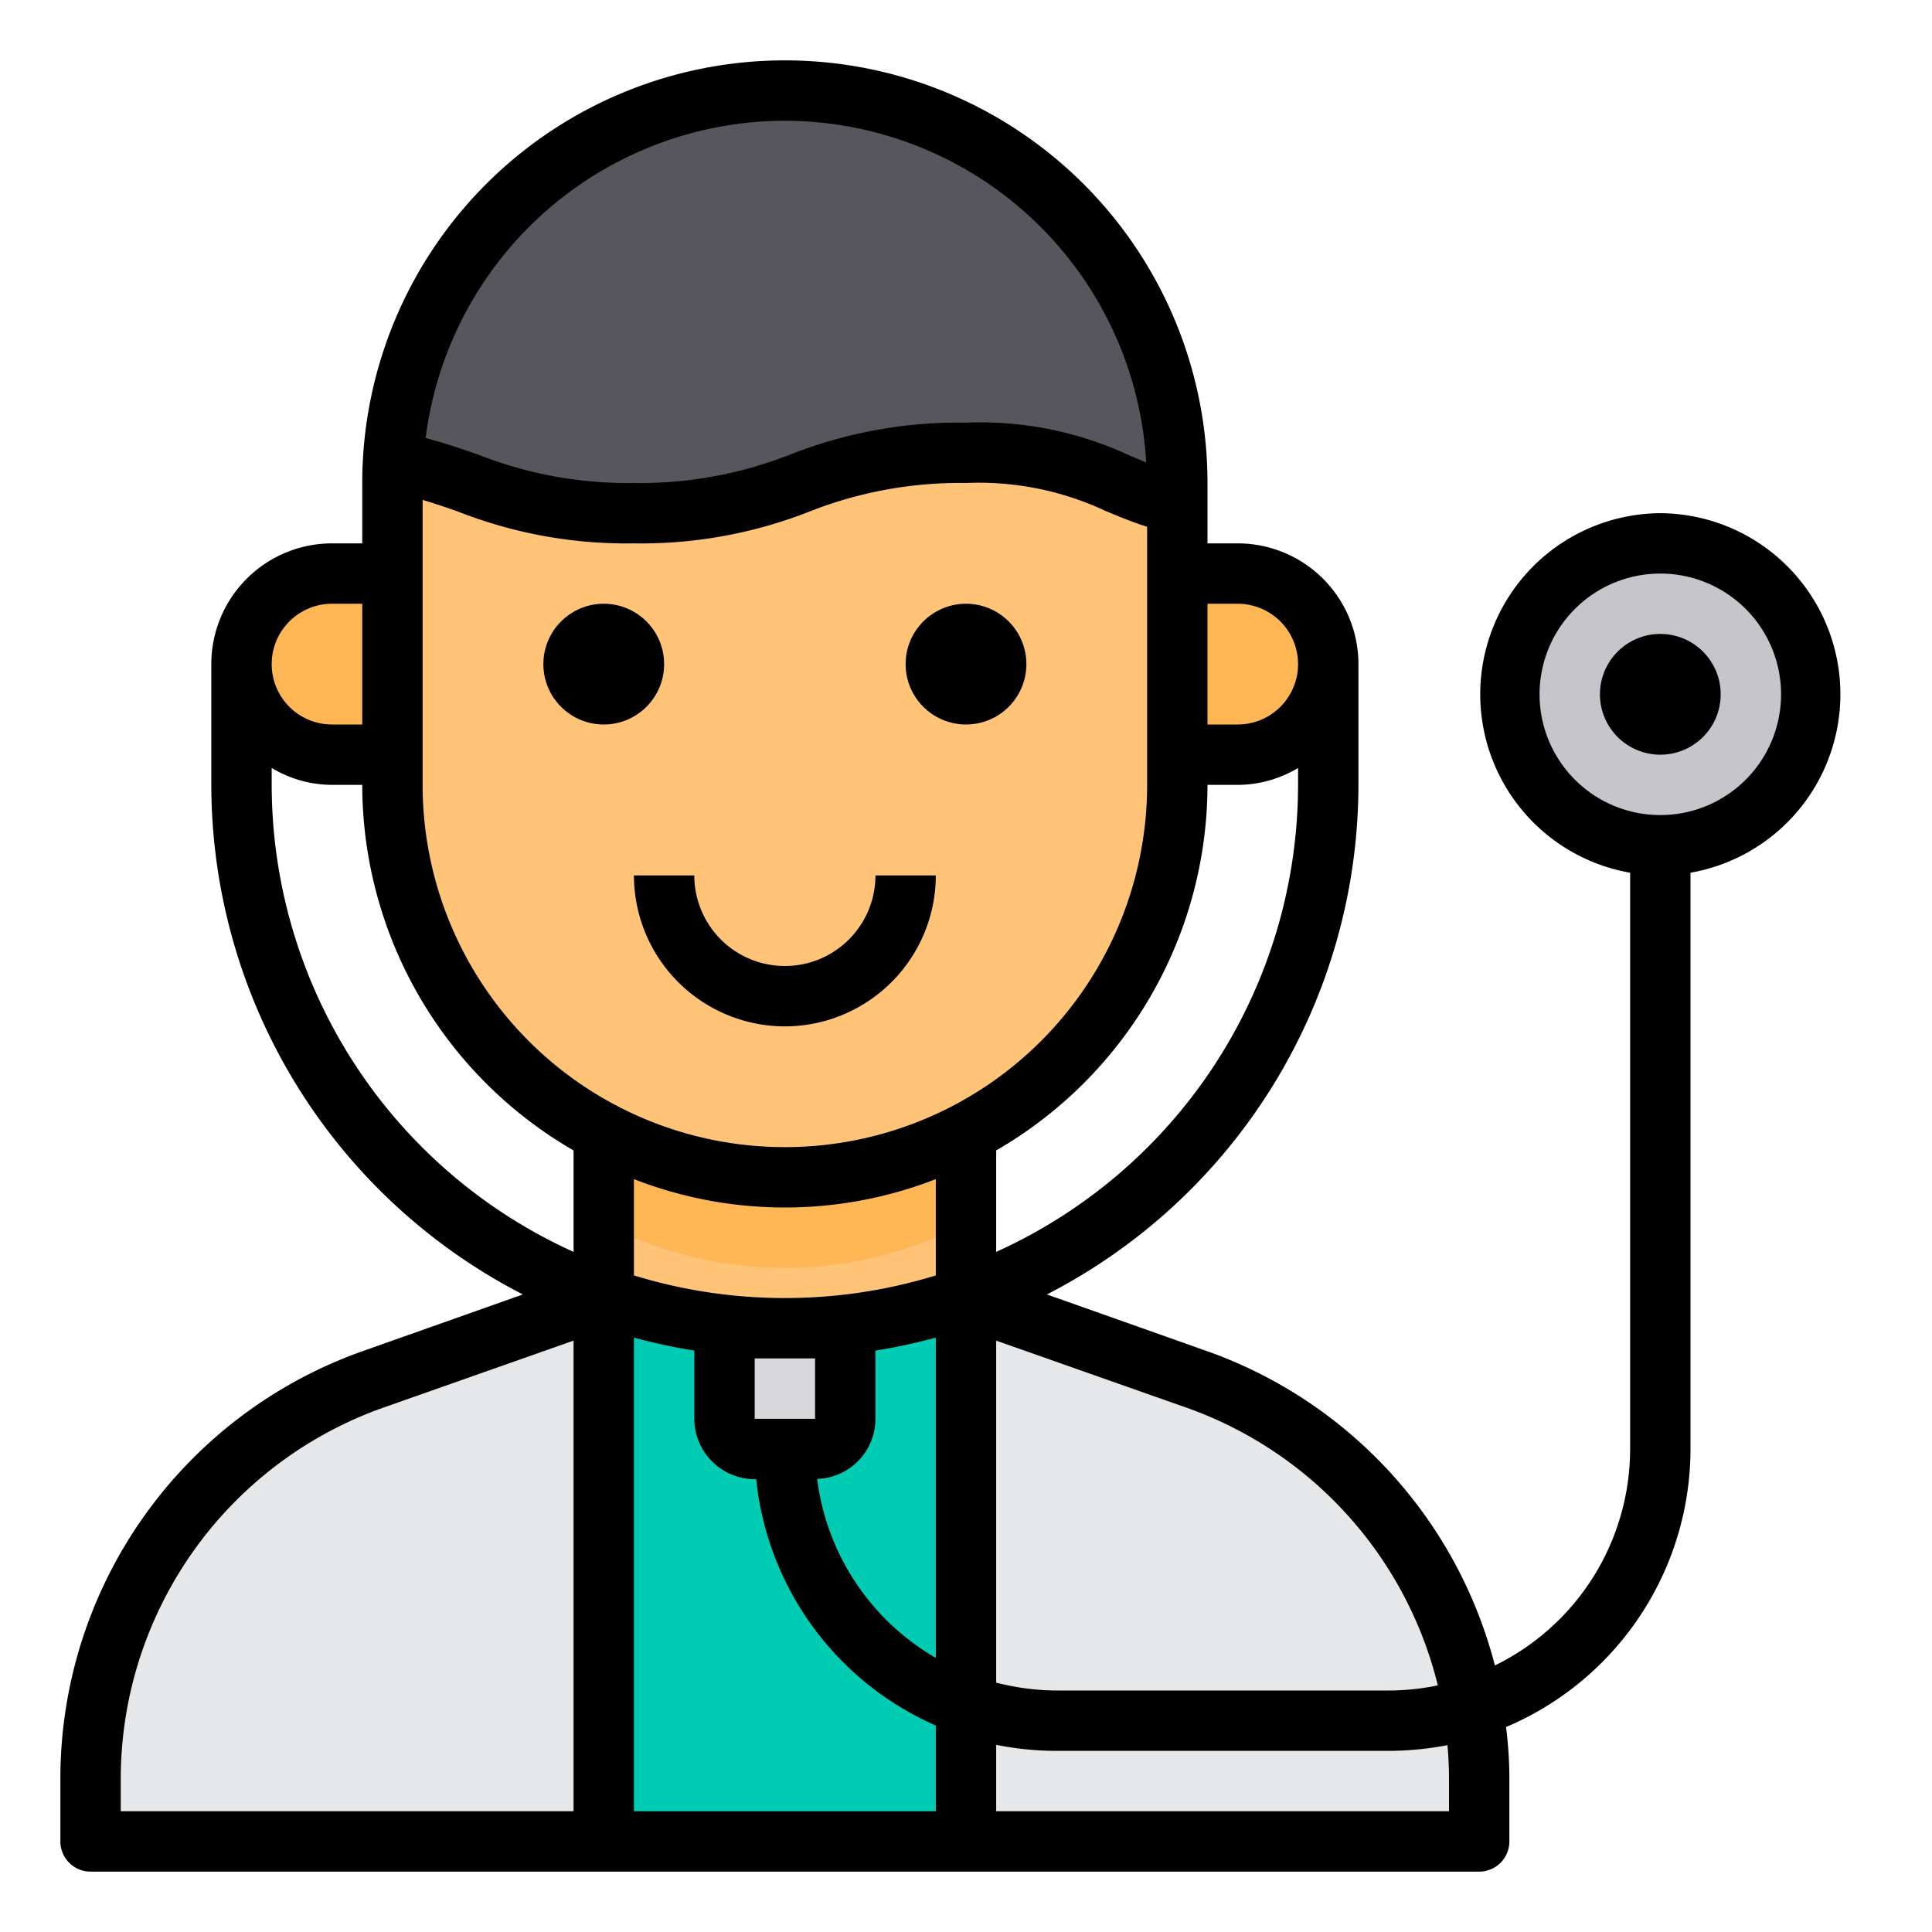 <svg xmlns="http://www.w3.org/2000/svg" viewBox="0 0 64 64" width="512" height="512"><g id="Doctor-Health-Medical-Avatar-Stethoscope"><path d="M32,42.97V61H20V42.97a17.991,17.991,0,0,0,12,0Z" style="fill:#00ccb3"></path><circle cx="55" cy="23" r="5" style="fill:#c6c5ca"></circle><path d="M48.8,56.55A14,14,0,0,0,39.66,45.7L32,43V61H49V58.91A14.183,14.183,0,0,0,48.8,56.55Z" style="fill:#e6e7e8"></path><path d="M41,19a3,3,0,0,1,0,6H39V19Z" style="fill:#ffb655"></path><path d="M39,16v.7c-2.36-.56-2.97-1.7-7-1.7-5.33,0-5.67,2-11,2-4.1,0-5.24-1.18-7.98-1.72A13,13,0,0,1,39,16Z" style="fill:#57565c"></path><path d="M32,37v5.97a17.991,17.991,0,0,1-12,0V37Z" style="fill:#ffc477"></path><path d="M28,44v3a1,1,0,0,1-1,1H25a1,1,0,0,1-1-1V44Z" style="fill:#d8d7da"></path><path d="M32,37v3.53a12.98,12.98,0,0,1-12,0V37Z" style="fill:#ffb655"></path><path d="M32,15c-5.33,0-5.67,2-11,2-4.1,0-5.24-1.18-7.98-1.72-.01.24-.02.48-.02.72V26a13,13,0,0,0,26,0V16.7C36.64,16.14,36.03,15,32,15Z" style="fill:#ffc477"></path><path d="M20,43V61H3V58.91A14.007,14.007,0,0,1,12.34,45.7Z" style="fill:#e6e7e8"></path><path d="M13,19v6H11a3,3,0,0,1,0-6Z" style="fill:#ffb655"></path><circle cx="20" cy="22" r="2"></circle><circle cx="32" cy="22" r="2"></circle><path d="M55,17a6,6,0,0,0-1,11.91V48a7.986,7.986,0,0,1-4.48,7.17,15.032,15.032,0,0,0-9.53-10.41l-5.31-1.88A19,19,0,0,0,45,26V22a4,4,0,0,0-4-4H40V16a14,14,0,0,0-28,0v2H11a4,4,0,0,0-4,4v4A19,19,0,0,0,17.32,42.88l-5.31,1.88A15.021,15.021,0,0,0,2,58.91V61a1,1,0,0,0,1,1H49a1,1,0,0,0,1-1V58.91a13.735,13.735,0,0,0-.11-1.7A10.013,10.013,0,0,0,56,48V28.91A6,6,0,0,0,55,17ZM39.33,46.64a13.063,13.063,0,0,1,8.3,9.19A7.977,7.977,0,0,1,46,56H35a8.242,8.242,0,0,1-2-.26V44.41ZM40,20h1a2,2,0,0,1,0,4H40Zm1,6a3.906,3.906,0,0,0,2-.56V26A16.993,16.993,0,0,1,33,41.47V38.11A14,14,0,0,0,40,26ZM26,4A12.01,12.01,0,0,1,37.97,15.32l-.57-.24A11.715,11.715,0,0,0,32,14a15.227,15.227,0,0,0-5.83,1.06A13.569,13.569,0,0,1,21,16a13.511,13.511,0,0,1-5.16-.94c-.54-.19-1.1-.38-1.74-.55A12.012,12.012,0,0,1,26,4ZM14,16.56c.4.12.79.25,1.18.39A15.24,15.24,0,0,0,21,18a15.227,15.227,0,0,0,5.83-1.06A13.569,13.569,0,0,1,32,16a9.881,9.881,0,0,1,4.61.92c.43.18.88.37,1.39.53V26a12,12,0,0,1-24,0ZM11,20h1v4H11a2,2,0,0,1,0-4Zm8,40H4V58.91a13.052,13.052,0,0,1,8.67-12.27L19,44.41Zm0-18.53A16.993,16.993,0,0,1,9,26v-.56A3.906,3.906,0,0,0,11,26h1a14,14,0,0,0,7,12.11ZM31,60H21V44.31a18.677,18.677,0,0,0,2,.43V47a2.006,2.006,0,0,0,2,2h.05A10.024,10.024,0,0,0,31,57.16ZM25,47V45h2v2Zm6,7.92a8,8,0,0,1-3.93-5.93A1.99,1.99,0,0,0,29,47V44.74a18.677,18.677,0,0,0,2-.43Zm0-12.67a17.042,17.042,0,0,1-10,0V39.06a13.768,13.768,0,0,0,10,0ZM48,60H33V57.8a10.2,10.2,0,0,0,2,.2H46a10.4,10.4,0,0,0,1.95-.19c.03.36.05.73.05,1.1Zm7-33a4,4,0,1,1,4-4A4,4,0,0,1,55,27Z"></path><circle cx="55" cy="23" r="2"></circle><path d="M26,34a5.006,5.006,0,0,0,5-5H29a3,3,0,0,1-6,0H21A5.006,5.006,0,0,0,26,34Z"></path></g></svg>